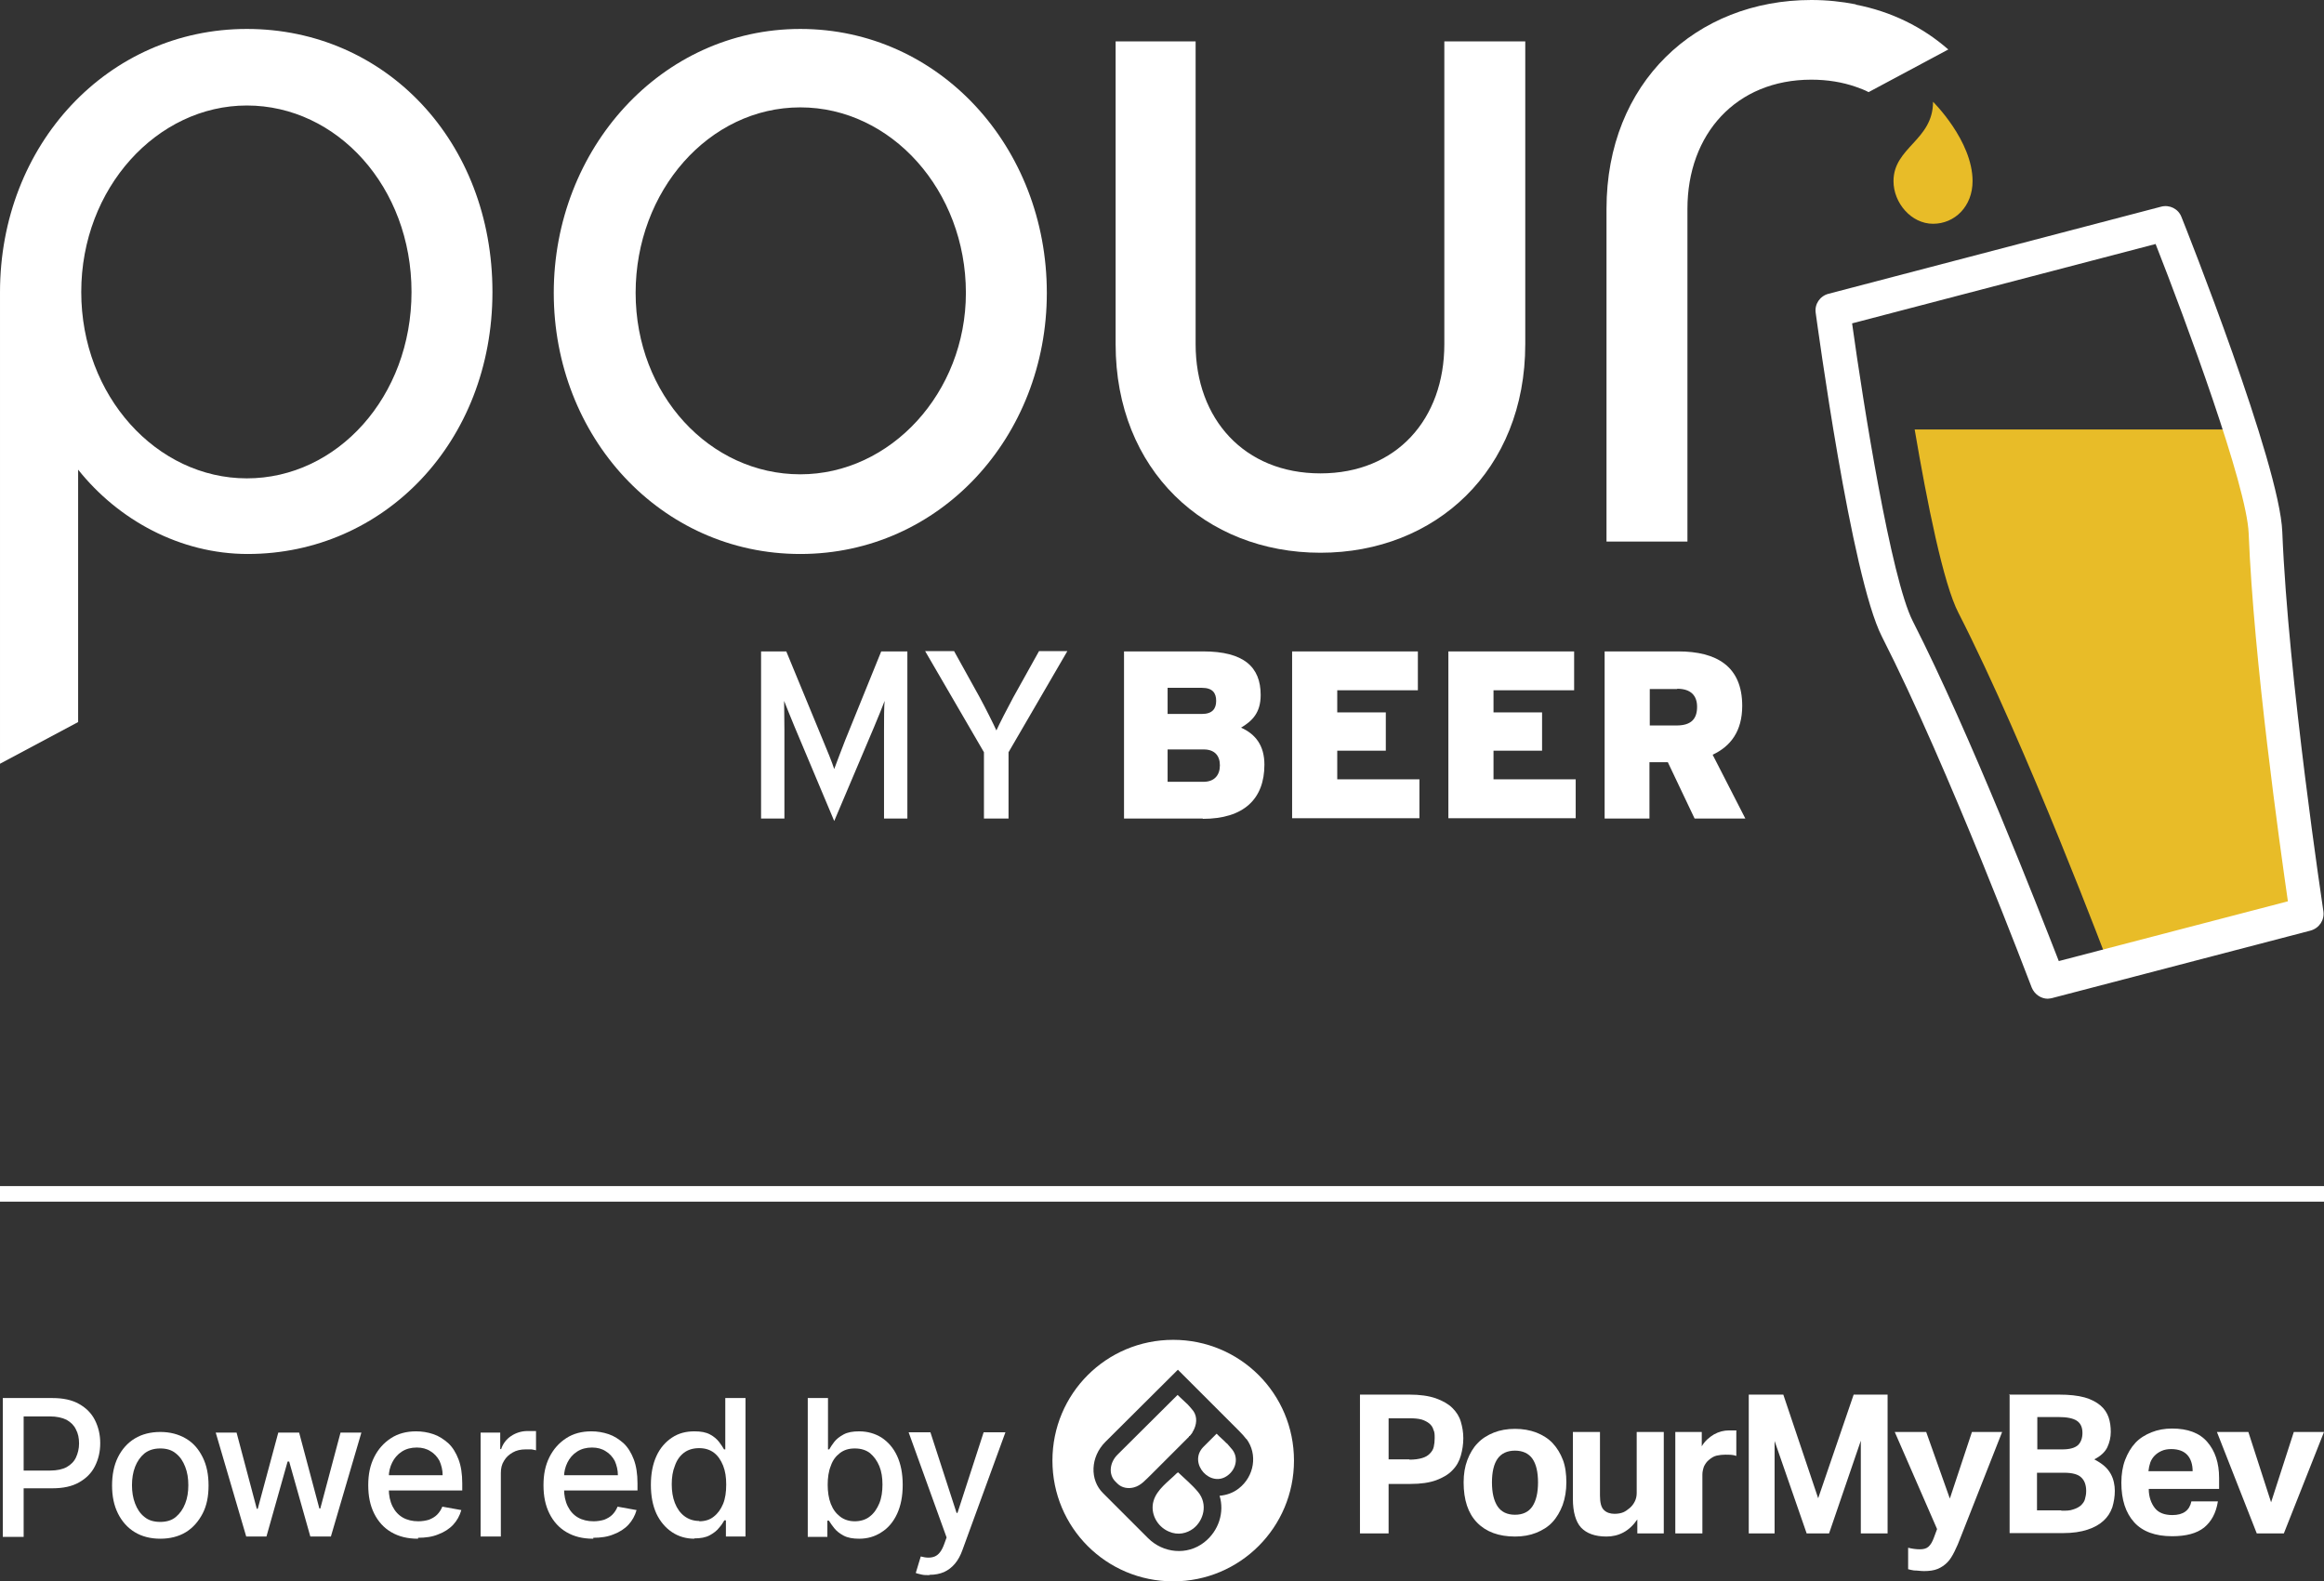 <svg xmlns="http://www.w3.org/2000/svg" viewBox="0 0 74.66 50.81"><rect x="0" y="0" width="74.66" height="50.81" fill="#333333" stroke="none"/><g fill="#fff"><path d="m.09 49.37v-4.45h1.59c.35 0 .63.06.86.19s.4.3.51.52.17.46.17.74-.06.52-.17.74-.28.39-.51.52-.51.19-.86.19h-1.1v-.57h1.03c.22 0 .4-.04.53-.11.14-.08.24-.18.3-.31s.1-.28.1-.45-.03-.32-.1-.45c-.06-.13-.16-.23-.3-.31-.14-.07-.32-.11-.54-.11h-.84v3.87h-.67z"></path><path d="m5.15 49.44c-.31 0-.59-.07-.82-.21s-.41-.34-.54-.6-.19-.56-.19-.9.06-.65.19-.91.31-.46.54-.6.51-.21.82-.21.58.07.82.21.41.34.54.6.19.56.19.91-.06.65-.19.9-.31.46-.54.6-.51.21-.82.21zm0-.54c.2 0 .37-.05.5-.16s.23-.25.3-.43.1-.37.1-.59-.03-.41-.1-.59-.16-.32-.3-.43c-.13-.11-.3-.16-.5-.16s-.37.05-.51.16c-.13.11-.23.25-.3.43s-.1.38-.1.59.03.41.1.59.16.32.3.43c.13.11.3.16.51.16z"></path><path d="m7.91 49.37-.98-3.34h.67l.65 2.45h.03l.66-2.45h.67l.65 2.44h.03l.65-2.44h.67l-.98 3.34h-.66l-.68-2.41h-.05l-.68 2.41h-.66z"></path><path d="m13.42 49.44c-.33 0-.61-.07-.85-.21s-.42-.34-.55-.6-.19-.56-.19-.91.06-.64.19-.9.31-.46.54-.61.5-.22.81-.22c.19 0 .37.03.55.09s.33.16.48.29c.14.13.25.31.33.52s.12.47.12.77v.23h-2.65v-.49h2.02c0-.17-.04-.32-.1-.46-.07-.13-.17-.24-.29-.31-.12-.08-.27-.12-.44-.12-.18 0-.34.04-.48.13s-.24.21-.31.35-.11.3-.11.46v.38c0 .22.04.41.12.57s.19.28.33.36.31.12.5.12c.12 0 .24-.02.34-.05.1-.04.19-.09.26-.16s.13-.16.17-.26l.61.11c-.05.18-.14.34-.26.47s-.29.24-.48.31c-.19.08-.41.11-.65.11v.03z"></path><path d="m15.44 49.37v-3.34h.63v.53h.03c.06-.18.17-.32.32-.42s.33-.16.53-.16h.14s.1 0 .13 0v.62s-.07-.02-.14-.03c-.07 0-.13 0-.2 0-.15 0-.29.03-.41.1s-.21.15-.28.27c-.07.11-.1.24-.1.39v2.04s-.65 0-.65 0z"></path><path d="m19.05 49.44c-.33 0-.61-.07-.85-.21s-.42-.34-.55-.6-.19-.56-.19-.91.06-.64.19-.9.31-.46.54-.61.5-.22.81-.22c.19 0 .37.03.55.09s.33.16.48.29c.14.13.25.31.33.52s.12.47.12.77v.23h-2.65v-.49h2.02c0-.17-.04-.32-.1-.46-.07-.13-.17-.24-.29-.31-.12-.08-.27-.12-.44-.12-.18 0-.34.04-.48.13s-.24.21-.31.35-.11.3-.11.46v.38c0 .22.04.41.12.57s.19.28.33.36.31.12.5.12c.12 0 .24-.02.34-.05.1-.04.19-.09.26-.16s.13-.16.17-.26l.61.11c-.05.18-.14.34-.26.47s-.29.24-.48.31c-.19.08-.41.11-.65.11v.03z"></path><path d="m22.31 49.44c-.27 0-.51-.07-.72-.21s-.38-.34-.5-.59c-.12-.26-.18-.57-.18-.93s.06-.67.18-.93.29-.45.5-.59.45-.2.72-.2c.21 0 .37.03.5.1s.22.15.29.24.12.17.16.24h.04v-1.65h.65v4.45h-.63v-.52h-.05c-.04.07-.09.15-.17.24-.07.09-.17.17-.3.24s-.29.1-.5.1zm.15-.56c.19 0 .35-.05.47-.15.13-.1.23-.24.3-.41s.1-.38.1-.62-.03-.43-.1-.61c-.07-.17-.16-.31-.29-.41s-.29-.15-.48-.15-.36.05-.49.15-.23.24-.29.42c-.07.17-.1.37-.1.59s.03.42.1.6.17.32.3.42.29.16.49.16z"></path><path d="m25.95 49.37v-4.45h.65v1.65h.04c.04-.07.09-.15.16-.24s.17-.17.3-.24.29-.1.5-.1c.27 0 .51.07.72.2.21.14.38.33.5.59s.18.57.18.93-.06.67-.18.93-.29.46-.5.59c-.21.14-.45.21-.72.21-.2 0-.37-.03-.5-.1s-.23-.15-.3-.24-.13-.17-.17-.24h-.05v.52h-.63zm.64-1.67c0 .23.03.44.1.62s.17.31.3.41.29.15.47.15.36-.05.49-.16c.13-.1.23-.25.3-.42s.1-.38.1-.6-.03-.42-.1-.59-.17-.31-.3-.42c-.13-.1-.29-.15-.49-.15s-.35.05-.48.15-.23.23-.29.41c-.07.17-.1.38-.1.61z"></path><path d="m29.86 50.61c-.1 0-.19 0-.26-.02-.08-.02-.14-.03-.18-.05l.16-.53c.18.05.33.05.45 0s.22-.17.3-.39l.08-.22-1.22-3.38h.7l.84 2.59h.03l.84-2.59h.7l-1.38 3.78c-.06.17-.14.32-.24.44s-.22.21-.35.27c-.14.06-.29.09-.47.09z"></path><path d="m40.04 46.24c-.06-.08-.14-.17-.23-.26l-1.97-1.97s-.39.39-2.33 2.32c-.48.48-.51 1.22-.07 1.65l1.44 1.44c.49.49 1.26.56 1.8.14.48-.37.66-.98.5-1.5.22-.02.43-.09.61-.23.51-.39.62-1.11.25-1.6m1.53.7c0 2.14-1.73 3.88-3.88 3.88s-3.88-1.73-3.88-3.88 1.73-3.88 3.88-3.88 3.88 1.73 3.88 3.88m-2.16-.55c-.1-.11-.22-.2-.32-.31 0 0-.02 0-.03.02l-.41.41c-.49.52.25 1.33.8.9.26-.2.34-.56.14-.82-.06-.07-.12-.14-.18-.21m-1.57.94s-.03.02-.04.03c-.26.26-.63.51-.74.88-.12.4.11.83.49.99.29.13.58.06.79-.1.33-.26.47-.78.15-1.17-.19-.23-.42-.42-.64-.63m.37-1.17s.06-.07.08-.1 0-.03.02-.04c.13-.22.15-.47.02-.66-.05-.07-.12-.14-.18-.21-.11-.11-.22-.2-.33-.31l-1.93 1.92c-.26.26-.29.64-.07.86l.07.07c.14.14.35.17.53.12.23-.06.38-.25.55-.41l1.22-1.22s0 0 0-.02"></path><path d="m45.28 46.9c.16 0 .3-.02.4-.05.11-.03.19-.08.25-.14s.11-.13.13-.22.03-.18.03-.28 0-.2-.04-.27c-.02-.08-.07-.15-.13-.2s-.15-.1-.25-.13c-.11-.03-.24-.04-.4-.04h-.66v1.32h.67zm-1.59-2.09h1.59c.34 0 .62.04.85.12.22.08.4.18.53.31s.22.27.27.44.08.34.08.53c0 .2-.03.38-.08.56s-.14.34-.27.47c-.13.14-.31.24-.52.32-.22.08-.49.12-.83.12h-.7v1.59h-.92s0-4.46 0-4.46z"></path><path d="m48.67 48.67c.25 0 .44-.09.56-.27s.18-.44.18-.77-.06-.59-.18-.76-.31-.26-.56-.26-.44.09-.56.26-.18.43-.18.76.06.59.18.77.31.27.56.27m0 .7c-.52 0-.93-.15-1.22-.45s-.43-.73-.43-1.29c0-.27.04-.51.12-.72s.19-.4.33-.54c.14-.15.32-.26.52-.34s.43-.12.68-.12.48.04.69.12c.2.08.38.19.52.34s.25.33.33.54.11.46.11.72-.04.51-.12.73c-.08.21-.19.4-.33.55s-.32.26-.52.34-.43.12-.68.12"></path><path d="m50.53 46.01h.87v2.04c0 .23.04.39.13.47.08.08.2.12.34.12.11 0 .21-.02.28-.05s.14-.08.21-.14.12-.13.16-.21.06-.17.06-.27v-1.96h.87v3.26h-.85v-.45c-.13.19-.28.33-.45.42s-.35.13-.54.13c-.37 0-.64-.1-.82-.29-.17-.19-.26-.5-.26-.92z"></path><path d="m55.79 45.96h-.24c-.17 0-.33.04-.49.13-.15.09-.29.21-.39.38v-.46h-.85v3.26h.87v-1.89c0-.09.02-.17.05-.26.04-.08.09-.16.17-.22.07-.06.15-.11.24-.13s.18-.03.27-.03c.14 0 .26 0 .36.04v-.81z"></path><path d="m56.18 44.81h1.11l1.12 3.33 1.14-3.33h1.09v4.46h-.86v-2.98l-1.02 2.98h-.72l-1.03-2.97v2.97h-.83z"></path><path d="m63.35 46.01-.71 2.14-.76-2.14h-1.01l1.36 3.12-.1.27c-.05.14-.11.24-.18.3s-.16.08-.28.08-.25-.02-.37-.05v.69c.07.02.13.03.19.04.11 0 .21.02.32.02.17 0 .32-.02.44-.07s.22-.12.31-.21.16-.21.23-.35.14-.3.21-.49l1.32-3.35z"></path><path d="m66.22 48.54c.15 0 .28 0 .38-.04.1-.03.18-.07.25-.13.06-.06.11-.12.13-.2.02-.07.04-.16.04-.26 0-.19-.05-.34-.16-.44-.1-.1-.29-.15-.55-.15h-.87v1.21h.78zm.03-1.97c.25 0 .41-.05.51-.14.09-.09.14-.22.14-.39 0-.18-.06-.31-.18-.39s-.32-.12-.6-.12h-.67v1.04h.81zm-1.71-1.76h1.61c.33 0 .6.03.82.09.21.06.38.15.51.26s.21.24.26.38c.05.15.07.3.07.47s-.04.34-.11.49-.22.29-.42.39c.13.07.24.14.33.22s.15.16.2.25.08.18.1.27.03.18.03.27c0 .19-.03.36-.08.53-.06.17-.15.31-.28.43s-.3.22-.52.29c-.21.07-.47.11-.79.11h-1.71v-4.46h-.02z"></path><path d="m70.44 47.27c0-.22-.06-.4-.17-.52s-.28-.19-.52-.19c-.12 0-.22.02-.31.06s-.16.09-.22.15-.11.14-.14.22c-.03.09-.05.18-.06.28zm.81.98c-.06.37-.21.64-.44.83-.24.19-.58.28-1.03.28-.54 0-.95-.15-1.22-.45s-.41-.72-.41-1.27c0-.27.04-.52.12-.73s.19-.4.33-.55.32-.26.52-.34.42-.12.66-.12c.5 0 .88.14 1.13.43s.38.67.38 1.16v.35h-2.26c0 .26.08.47.2.62s.31.22.56.22c.35 0 .55-.15.61-.44h.85z"></path><path d="m71.22 46.01h1.01l.73 2.26.73-2.26h.97l-1.29 3.26h-.87z"></path><path d="m28.4 26.3v-2.84c0-.32 0-.79.02-.94-.06.15-.21.54-.34.84l-1.28 3.02-1.27-3.02c-.13-.31-.28-.69-.34-.84 0 .15.01.62.01.94v2.84h-.75v-5.37h.81l1.18 2.86c.13.31.29.7.36.92.08-.22.23-.61.35-.92l1.16-2.86h.84v5.37h-.78z"></path><path d="m32.4 24.17v2.13h-.79v-2.13l-1.89-3.25h.93l.82 1.48c.18.33.45.87.54 1.07.09-.2.35-.71.54-1.06l.83-1.49h.91z"></path><path d="m38.64 26.3h-2.53v-5.37h2.54c1.31 0 1.85.5 1.85 1.4 0 .58-.28.84-.63 1.05.47.21.75.58.75 1.19 0 1.1-.66 1.74-1.98 1.74m-.03-4.21h-1.1v.84h1.1c.34 0 .46-.17.46-.42s-.11-.42-.46-.42m.06 1.98h-1.16v1.04h1.15c.36 0 .53-.22.53-.53s-.17-.51-.52-.51"></path><path d="m41.51 26.3v-5.37h4.04v1.25h-2.59v.71h1.56v1.23h-1.56v.92h2.64v1.25h-4.09z"></path><path d="m46.53 26.3v-5.37h4.04v1.25h-2.59v.71h1.56v1.23h-1.56v.92h2.64v1.25h-4.09z"></path><path d="m54.44 26.3-.86-1.81h-.59v1.81h-1.44v-5.37h2.36c1.24 0 2.06.48 2.06 1.75 0 .81-.37 1.3-.95 1.57l1.05 2.05zm-.56-4.16h-.88v1.17h.86c.47 0 .66-.21.66-.6 0-.34-.18-.58-.64-.58"></path><path d="m7.96 17.8c-2.17 0-4.16-1.09-5.45-2.71v8.11l-2.51 1.34v-15.15c0-4.75 3.47-8.46 7.93-8.46s7.89 3.62 7.89 8.45-3.49 8.42-7.86 8.42m-.03-14.41c-2.88 0-5.32 2.65-5.32 5.99s2.42 5.99 5.32 5.99 5.29-2.62 5.29-5.99-2.39-5.99-5.29-5.99"></path><path d="m33.63 9.41c0 4.62-3.43 8.39-7.92 8.39s-7.92-3.77-7.92-8.39 3.45-8.48 7.92-8.48 7.92 3.8 7.92 8.48m-2.6 0c0-3.28-2.39-5.96-5.32-5.96s-5.29 2.68-5.29 5.96 2.39 5.83 5.29 5.83 5.32-2.62 5.32-5.83"></path><path d="m46.4 1.33h2.6v9.73c0 4.05-2.88 6.7-6.58 6.7s-6.58-2.65-6.58-6.7v-9.73h2.57v9.73c0 2.4 1.56 4.15 4.01 4.15s3.98-1.75 3.98-4.15z"></path><path d="m59.62.14c-.46-.09-.93-.14-1.43-.14-3.7 0-6.58 2.65-6.58 6.71v10.69h2.6v-10.69c0-2.4 1.56-4.15 3.98-4.15.52 0 1 .08 1.43.23.14.05.28.1.41.17l2.56-1.37c-.82-.72-1.83-1.22-2.97-1.44"></path></g><path d="m74.66 38.36h-74.66" fill="none" stroke="#fff" stroke-miterlimit="10" stroke-width=".5"></path><path d="m71.96 13.8h-10.45c.4 2.35.92 4.96 1.41 5.9 2.19 4.28 4.84 11.33 4.84 11.33l6.34-1.66s-1.14-7.44-1.33-12.25c-.03-.67-.36-1.93-.81-3.33" fill="#e8bc28"></path><path d="m65.79 32.09c-.22 0-.43-.14-.52-.36-.03-.07-2.67-7.07-4.81-11.27-.99-1.93-2.08-10.07-2.13-10.41-.04-.28.14-.54.41-.61l10.69-2.8c.27-.07.55.07.65.33.13.32 3.16 7.95 3.24 10.12.19 4.72 1.31 12.11 1.32 12.19.04.28-.13.54-.41.62l-8.31 2.17s-.09.02-.14.02zm-6.29-21.7c.36 2.6 1.25 8.2 1.95 9.57 1.85 3.63 4.05 9.28 4.69 10.92l7.36-1.92c-.25-1.74-1.1-7.75-1.26-11.82-.06-1.54-2.03-6.86-2.99-9.3z" fill="#fff"></path><path d="m63.37 5.82c0-1.3-1.27-2.55-1.27-2.55 0 1.24-1.27 1.46-1.27 2.55 0 .7.57 1.37 1.27 1.37s1.27-.56 1.27-1.37" fill="#e8bc28"></path></svg>